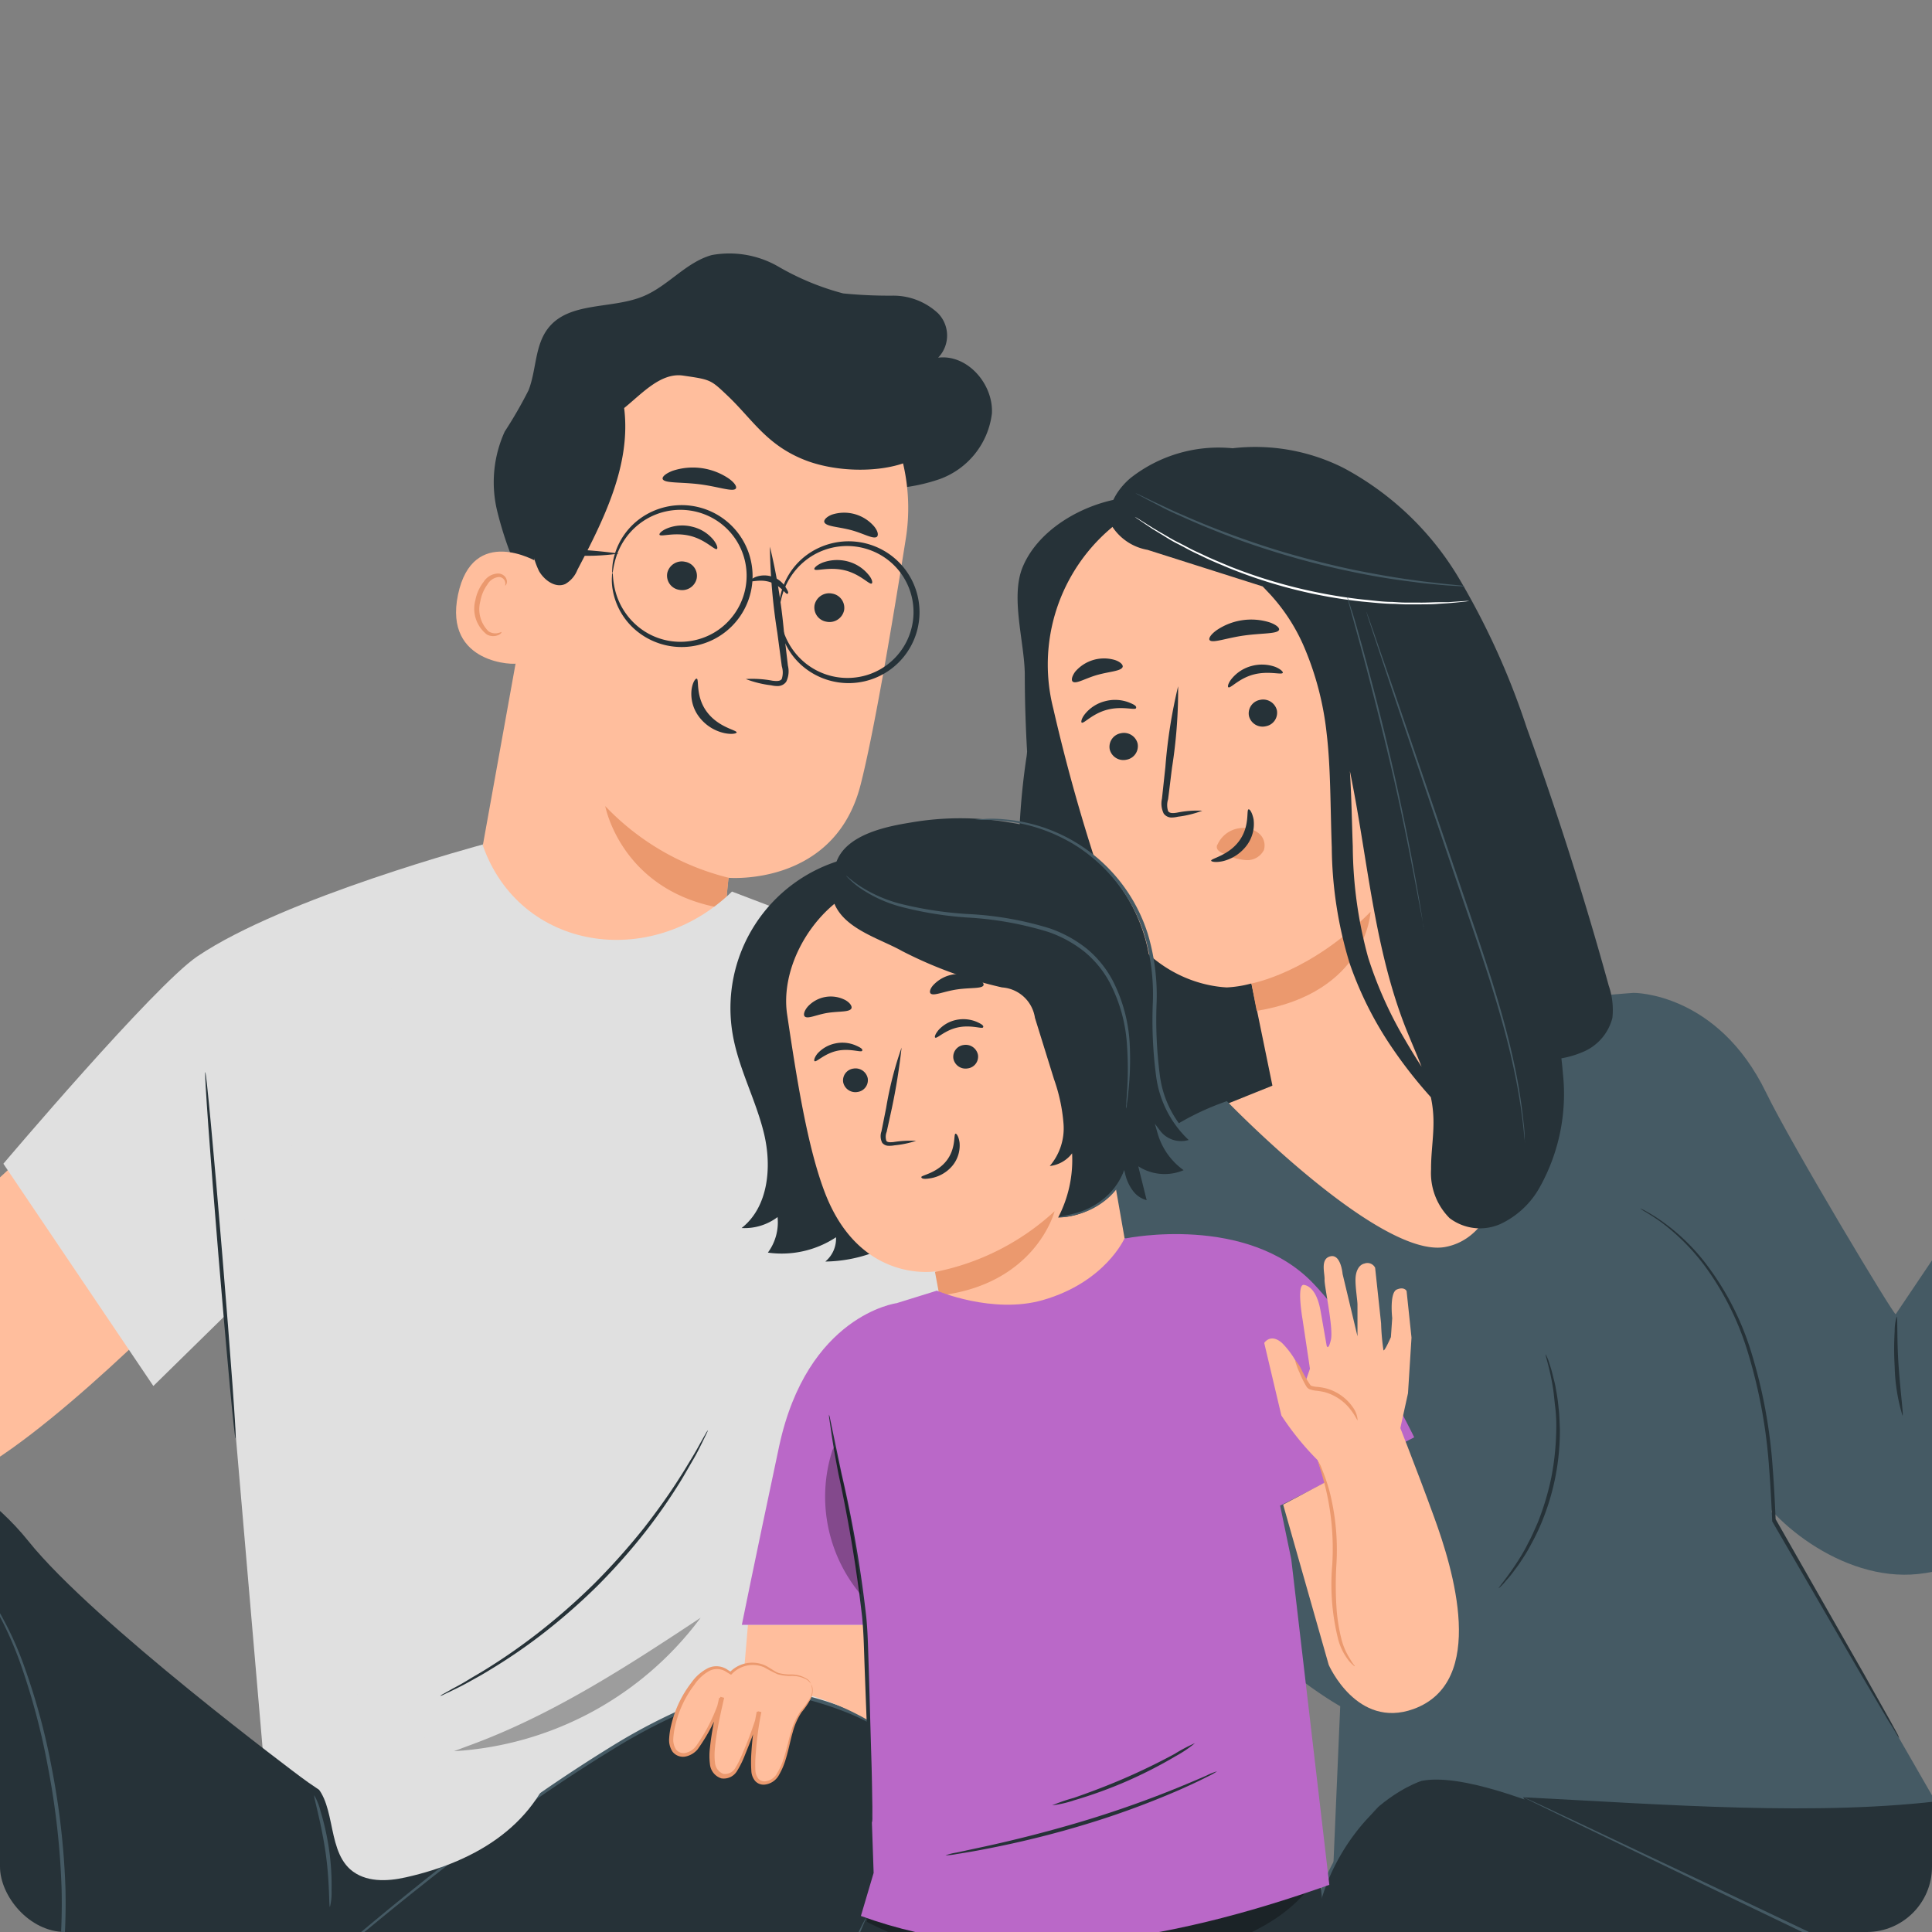 <svg xmlns="http://www.w3.org/2000/svg" xmlns:xlink="http://www.w3.org/1999/xlink" width="148" height="148" viewBox="0 0 148 148"><rect x="0" y="0" width="148" height="148" fill="#808080" stroke="none"/><defs><clipPath id="a"><rect width="148" height="148" rx="5" transform="translate(60 402)" fill="#fff"/></clipPath></defs><g transform="translate(-60 -402)" clip-path="url(#a)"><g transform="translate(-34.221 269.277)"><path d="M192.6,177.752a27.788,27.788,0,0,1-2.168-5.853,9.373,9.373,0,0,1,.57-6.116,33.156,33.156,0,0,0,1.826-3.166c.61-1.563.462-3.423,1.506-4.758,1.62-2.065,4.883-1.432,7.3-2.447,1.888-.787,3.257-2.6,5.226-3.149a7.5,7.5,0,0,1,5.134.9,20.021,20.021,0,0,0,4.935,2.037,35.3,35.3,0,0,0,3.811.171,5.022,5.022,0,0,1,3.463,1.358,2.439,2.439,0,0,1,0,3.394c2.242-.28,4.244,2.025,4.119,4.279a6.134,6.134,0,0,1-3.993,5.02,13.756,13.756,0,0,1-6.675.57c-6.344-.759-12.642-3.423-16.783-8.312" transform="translate(-58.117 0)" fill="#263238"/><path d="M192.975,173.29l-5.648,31.342c-.958,5.328.673,13.691,6.663,14.387h0c6.4.707,10.89-1.141,11.786-6.127.422-2.362.981-9.242,1.044-9.481,0,0,8.112.685,10.109-7.108.97-3.765,2.328-11.683,3.468-18.866a14.986,14.986,0,0,0-11.261-16.915l-.753-.183C200.152,158.84,194.253,165,192.975,173.29Z" transform="translate(-56.788 -3.444)" fill="#ffbe9d"/><path d="M214.577,231.868a19.464,19.464,0,0,1-9.447-5.488s1.238,6.669,9.207,7.861Z" transform="translate(-64.545 -31.907)" fill="#eb996e"/><path d="M235.486,199.12a1.141,1.141,0,0,1-1.352.861,1.1,1.1,0,0,1-.907-1.284,1.141,1.141,0,0,1,1.352-.867,1.107,1.107,0,0,1,.907,1.289Z" transform="translate(-76.605 -19.634)" fill="#263238"/><path d="M237.6,195.14c-.171.114-.867-.719-2.065-1.01s-2.231.1-2.322-.08c-.051-.08.154-.308.6-.5a3.212,3.212,0,0,1,1.905-.114,3.052,3.052,0,0,1,1.6.987C237.653,194.8,237.687,195.094,237.6,195.14Z" transform="translate(-76.604 -17.718)" fill="#263238"/><path d="M215.7,194.834a1.141,1.141,0,0,1-1.346.867,1.1,1.1,0,0,1-.907-1.289,1.141,1.141,0,0,1,1.352-.861,1.09,1.09,0,0,1,.9,1.284Z" transform="translate(-68.109 -17.795)" fill="#263238"/><path d="M216.808,190.5c-.171.108-.867-.719-2.071-1.01s-2.225.1-2.322-.08c-.046-.086.154-.314.61-.5a3.1,3.1,0,0,1,1.9-.114,2.989,2.989,0,0,1,1.6.981C216.831,190.154,216.893,190.445,216.808,190.5Z" transform="translate(-67.671 -15.722)" fill="#263238"/><path d="M224,201.683a8.181,8.181,0,0,1,2.037.126c.314.04.622.051.724-.143a1.62,1.62,0,0,0,0-.964l-.342-2.556a46.247,46.247,0,0,1-.57-6.606,44.8,44.8,0,0,1,1.078,6.549c.108.9.205,1.746.3,2.561a1.814,1.814,0,0,1-.131,1.244.8.8,0,0,1-.616.325,2.116,2.116,0,0,1-.536-.057,7.987,7.987,0,0,1-1.94-.479Z" transform="translate(-72.65 -16.942)" fill="#263238"/><path d="M217.1,209.269c.2.034-.114,1.341.776,2.539s2.282,1.392,2.282,1.575c0,.086-.371.177-.958.051a3.331,3.331,0,0,1-1.922-1.244,2.9,2.9,0,0,1-.57-2.105C216.79,209.525,217.012,209.24,217.1,209.269Z" transform="translate(-69.507 -24.556)" fill="#263238"/><path d="M218.443,182.522c-.194.3-1.358-.148-2.807-.325s-2.687-.063-2.8-.405c-.051-.16.222-.416.759-.622a4.912,4.912,0,0,1,4.273.57C218.335,182.06,218.534,182.38,218.443,182.522Z" transform="translate(-67.852 -12.38)" fill="#263238"/><path d="M238.577,188.823c-.274.222-1.033-.262-2.025-.519s-1.883-.262-2.008-.6c-.051-.154.148-.4.57-.57a3.029,3.029,0,0,1,3.246.9C238.657,188.4,238.7,188.7,238.577,188.823Z" transform="translate(-77.176 -14.984)" fill="#263238"/><path d="M191.357,193.019c-.12-.091-4.98-2.9-6.11,2.487s4.507,5.408,4.564,5.254S191.357,193.019,191.357,193.019Z" transform="translate(-55.941 -17.229)" fill="#ffbe9d"/><path d="M189.654,199.628a1.912,1.912,0,0,1-.28.086.953.953,0,0,1-.707-.131,2.368,2.368,0,0,1-.633-2.31,3.075,3.075,0,0,1,.542-1.284,1.141,1.141,0,0,1,.856-.57.491.491,0,0,1,.5.377.559.559,0,0,1,0,.28c0,.017.131-.068.137-.3a.628.628,0,0,0-.143-.382.713.713,0,0,0-.491-.245,1.346,1.346,0,0,0-1.141.628,3.3,3.3,0,0,0-.645,1.432,2.5,2.5,0,0,0,.884,2.613,1.01,1.01,0,0,0,.884.04C189.62,199.771,189.671,199.657,189.654,199.628Z" transform="translate(-57.016 -18.493)" fill="#eb996e"/><path d="M225.735,169.373c-1.01,1.968-5.83,2.544-9.293,1.341-3.195-1.141-4.279-3.212-6.275-5.089-1.255-1.187-1.255-1.187-3.366-1.495-1.711-.245-3.16,1.4-4.507,2.487.542,4.341-1.552,8.529-3.583,12.4a2.151,2.151,0,0,1-.924,1.078c-.747.337-1.6-.274-2.014-.987a6.573,6.573,0,0,1-.57-3.839,22.613,22.613,0,0,1,2.145-8.654,15.329,15.329,0,0,1,5.95-6.549,14.559,14.559,0,0,1,10.839-1.341,17.907,17.907,0,0,1,9.219,6.07,10.411,10.411,0,0,1,2.362,4.564" transform="translate(-60.26 -2.636)" fill="#263238"/><path d="M228.453,196.023c.046,0,.051-.468.3-1.249a5.277,5.277,0,0,1,2.037-2.71,5.134,5.134,0,0,1,4.832-.491,5.048,5.048,0,0,1-.371,9.476,5.134,5.134,0,0,1-4.775-.89,5.231,5.231,0,0,1-1.8-2.852c-.183-.8-.148-1.272-.194-1.272s-.029.114-.04.337a3.994,3.994,0,0,0,.068.97,5.226,5.226,0,0,0,1.774,3.069,5.432,5.432,0,1,0,.354-8.586,5.248,5.248,0,0,0-2.019,2.909,3.96,3.96,0,0,0-.148.964C228.436,195.909,228.436,196.023,228.453,196.023Z" transform="translate(-74.553 -16.634)" fill="#263238"/><path d="M206.053,191.155c.046,0,.046-.468.3-1.255a5.237,5.237,0,0,1,2.037-2.7,5.134,5.134,0,0,1,4.826-.491,5.04,5.04,0,0,1,2.014,7.81,5,5,0,0,1-2.407,1.666,5.094,5.094,0,0,1-4.769-.89,5.26,5.26,0,0,1-1.8-2.852c-.188-.8-.148-1.266-.194-1.266s-.029.114-.046.337a4.28,4.28,0,0,0,.068.964,5.22,5.22,0,0,0,1.774,3.075,5.435,5.435,0,1,0,.359-8.591,5.242,5.242,0,0,0-2.025,2.915,4.221,4.221,0,0,0-.148.958C206.03,191.035,206.036,191.155,206.053,191.155Z" transform="translate(-64.92 -14.543)" fill="#263238"/><path d="M224.647,195.833c.051.108.753-.183,1.546.1s1.141.936,1.272.879.034-.228-.137-.508a1.923,1.923,0,0,0-2.282-.787C224.761,195.628,224.619,195.782,224.647,195.833Z" transform="translate(-72.926 -18.6)" fill="#263238"/><path d="M193.41,192a17.118,17.118,0,0,0,3.856.325,17.734,17.734,0,0,0,3.868-.114A34.08,34.08,0,0,0,193.41,192Z" transform="translate(-59.511 -17.08)" fill="#263238"/><path d="M84.753,268.87,95.3,280.85l12.984-11.98,10.537,12.305s-11.894,12.351-18.21,15.061c-5.933,2.544-8.751.262-10.788-.251S77,276.081,77,276.081Z" transform="translate(-9.51 -50.157)" fill="#ffbe9d"/><path d="M81.843,243.278s-.57.839-2.054,3.491-1.335,5.819-2.145,8.318c-.97,3.012-1.911,3.577-1.911,3.577l-8.243,5.6s-3.993-2.459-5.34-4.7-3.52-9.949-3.52-9.949l-3.759-6.749a1.141,1.141,0,0,1,.063-.57,1.826,1.826,0,0,1,3.115-.131h0s1.278-1.141,3.423.154a2.828,2.828,0,0,1,1.6,2.584c1.05.5,6.093,8.409,7.353,6.361a8.375,8.375,0,0,1,2.2-2.533c3.993-2.111,3.257-2.116,4.969-4.364S81.467,241.589,81.843,243.278Z" transform="translate(0 -38.337)" fill="#ffbe9d"/><path d="M64.049,253.779a1.4,1.4,0,0,1-.051-.337c0-.257-.051-.57-.086-.976-.068-.884-.154-2.094-.262-3.577-.051-.759-.1-1.586-.165-2.47,0-.445-.057-.907-.086-1.381a3.993,3.993,0,0,1,.068-1.5,1.2,1.2,0,0,1,.513-.662,1.38,1.38,0,0,1,.833-.183,1.917,1.917,0,0,1,1.426.879,4.758,4.758,0,0,1,.57,1.6c.12.57.245,1.107.365,1.671.65,2.989,1.255,5.79,1.768,8.175l-.131-.1a7.765,7.765,0,0,1,3.423.57,8.027,8.027,0,0,1,2.282,1.386,7.65,7.65,0,0,1,1.141,1.261c.114.16.188.3.24.382s.08.131.074.137a11.028,11.028,0,0,0-1.563-1.666,8.107,8.107,0,0,0-2.248-1.306,7.69,7.69,0,0,0-3.309-.508h-.114v-.108c-.525-2.385-1.141-5.186-1.8-8.169-.126-.57-.245-1.141-.371-1.671a4.455,4.455,0,0,0-.57-1.5,1.6,1.6,0,0,0-1.2-.753.964.964,0,0,0-1.067.656,3.936,3.936,0,0,0-.068,1.4c0,.473.051.93.074,1.375.046.89.091,1.711.131,2.476.068,1.483.126,2.7.165,3.583v.976A1.974,1.974,0,0,1,64.049,253.779Z" transform="translate(-3.65 -38.912)" fill="#eb996e"/><path d="M85.1,253.22a6.893,6.893,0,0,1-.873.639,7.645,7.645,0,0,0-1.8,1.8,5.271,5.271,0,0,0-.879,2.362,9.3,9.3,0,0,1-.074,1.072,2.658,2.658,0,0,1-.137-1.09,4.8,4.8,0,0,1,.844-2.51,6.452,6.452,0,0,1,1.928-1.831,2.806,2.806,0,0,1,.987-.445Z" transform="translate(-11.372 -43.435)" fill="#eb996e"/><path d="M62.268,246.723a20.3,20.3,0,0,1-1.1-2.071,11.238,11.238,0,0,1-.993-2.122,8.055,8.055,0,0,1,1.261,1.98,6.384,6.384,0,0,1,.827,2.213Z" transform="translate(-2.285 -38.844)" fill="#eb996e"/><path d="M115.508,297.283a25.431,25.431,0,0,0-2.579-4.125,26,26,0,0,0-3.52-3.349,5.072,5.072,0,0,1,1.232.753,14.309,14.309,0,0,1,2.522,2.407,14.131,14.131,0,0,1,1.854,2.955A4.786,4.786,0,0,1,115.508,297.283Z" transform="translate(-23.431 -59.152)" fill="#eb996e"/><path d="M161.077,231.52s-15.266,4.073-21.935,8.6c-3.332,2.282-14.832,15.865-14.832,15.865L135.8,273.011l11.872-11.643Z" transform="translate(-29.831 -34.115)" fill="#e0e0e0"/><path d="M153.47,263.286l3.931,45.775,9.35.65h45.581l-.12-47.1-2.008-20.72L192.65,235.2c-6.235,6.064-16.241,4.535-19.088-3.531Z" transform="translate(-42.356 -34.179)" fill="#e0e0e0"/><path d="M151.413,262.09c.08,0,.667,6.275,1.306,14.022s1.1,14.045,1.015,14.057-.667-6.275-1.312-14.028S151.333,262.1,151.413,262.09Z" transform="translate(-41.468 -47.245)" fill="#263238"/><g transform="translate(128.999 256.649)" opacity="0.3"><path d="M185.807,345.222l-.987.371a25.415,25.415,0,0,0,18.894-10.223C198,339.152,192.23,342.906,185.807,345.222Z" transform="translate(-184.82 -335.37)"/></g><path d="M203.474,310.15a1,1,0,0,1-.108.28c-.1.205-.222.462-.377.776s-.365.742-.633,1.2-.57.993-.907,1.557a42.9,42.9,0,0,1-2.664,3.856,46.6,46.6,0,0,1-3.8,4.3,47.136,47.136,0,0,1-4.33,3.771,42.1,42.1,0,0,1-3.874,2.636c-.57.359-1.1.639-1.563.9s-.867.462-1.2.622l-.776.371a1,1,0,0,1-.28.108,1.238,1.238,0,0,1,.251-.16l.747-.422c.331-.171.73-.388,1.181-.667s.981-.57,1.535-.924a45.2,45.2,0,0,0,3.816-2.676,49.388,49.388,0,0,0,4.284-3.765,51.821,51.821,0,0,0,3.8-4.256c1.078-1.386,1.991-2.676,2.7-3.8.371-.57.667-1.073.941-1.523s.5-.85.673-1.175l.422-.747a2.312,2.312,0,0,1,.165-.251Z" transform="translate(-55.022 -67.888)" fill="#263238"/><path d="M91.308,414.151l3.605,16.43s-15.66,7.975-15.317,11.079l32.306-4.644-4.564-25.826Z" transform="translate(-10.623 -111.287)" fill="#455a64"/><g transform="translate(92.591 316.093)" opacity="0.6"><path d="M122.375,439.57a1.329,1.329,0,0,1,1.175,1.335,1.289,1.289,0,0,1-1.306,1.181A1.409,1.409,0,0,1,121,440.665a1.335,1.335,0,0,1,1.5-1.078" transform="translate(-121 -439.57)" fill="#fff"/></g><g transform="translate(68.835 323.127)" opacity="0.6"><path d="M111.8,454.5l-.462-2.6-31.045,5.568a2.282,2.282,0,0,0-.936,1.934Z" transform="translate(-79.357 -451.9)" fill="#fff"/></g><path d="M105.478,444.857c.034.154.833.086,1.711.451s1.4.947,1.529.856-.268-.953-1.318-1.375S105.421,444.72,105.478,444.857Z" transform="translate(-21.741 -125.633)" fill="#263238"/><path d="M100,448.5c0,.154.719.3,1.369.867s.936,1.238,1.09,1.2.1-.941-.73-1.632S100,448.342,100,448.5Z" transform="translate(-19.389 -127.264)" fill="#263238"/><path d="M96.675,454.383c.148,0,.222-.816-.337-1.6s-1.375-1-1.42-.827.5.519.947,1.175S96.492,454.395,96.675,454.383Z" transform="translate(-17.205 -128.775)" fill="#263238"/><path d="M104.763,437.671c.091.131.77-.217,1.672-.319s1.637.051,1.711-.1-.707-.57-1.763-.451S104.666,437.563,104.763,437.671Z" transform="translate(-21.431 -122.28)" fill="#263238"/><g transform="translate(81.404 303.371)" opacity="0.3"><path d="M101.39,420.014l.639,2.932,15.751-3.018-.462-2.658Z" transform="translate(-101.39 -417.27)"/></g><path d="M103.6,429.986a3.028,3.028,0,0,0,1.609-.3,7.334,7.334,0,0,0,1.586-.827,7.81,7.81,0,0,0,.839-.656,2.024,2.024,0,0,0,.416-.468.7.7,0,0,0-.08-.844.867.867,0,0,0-.753-.234,1.923,1.923,0,0,0-.57.194,5.676,5.676,0,0,0-2.242,1.768c-.622.821-.77,1.455-.707,1.478s.354-.519,1-1.227a6.488,6.488,0,0,1,1.289-1.072,6.277,6.277,0,0,1,.873-.451c.319-.148.61-.205.725-.068s.051.074,0,.183a1.632,1.632,0,0,1-.308.342,7.694,7.694,0,0,1-.764.639,8.82,8.82,0,0,1-1.443.879,13.156,13.156,0,0,0-1.472.662Z" transform="translate(-20.935 -117.927)" fill="#263238"/><path d="M101.89,429.157a2.621,2.621,0,0,0,.143-1.632,5.391,5.391,0,0,0-1.141-2.619,1.358,1.358,0,0,0-1.175-.628.77.77,0,0,0-.57.57,2.47,2.47,0,0,0-.057.622,3.657,3.657,0,0,0,.2,1.084,3.725,3.725,0,0,0,.987,1.535c.782.719,1.466.787,1.472.73a6.761,6.761,0,0,1-1.192-1,3.765,3.765,0,0,1-.782-1.415,3.371,3.371,0,0,1-.137-.936c0-.354.063-.65.2-.639a1.184,1.184,0,0,1,.656.422,6.347,6.347,0,0,1,.57.8,5.859,5.859,0,0,1,.57,1.552C101.89,428.535,101.821,429.152,101.89,429.157Z" transform="translate(-18.997 -116.91)" fill="#263238"/><path d="M89.713,374.849s-11.079-45.353-11.2-51.56c-.131-6.589,5.916-12.128,9.978-13.075s13.075,2.179,18.061,8.409S127.4,336.679,127.4,336.679c6.56,4.923,16.281,7.017,25.1,2.4,0,0,12.973,20.178,13.817,19.67,1.523-.924.531,1.614-.685,4.752-2.4,6.2-7.159,11.478-12.682,11.609l-31.707,1.421-12.334-13.8,1.141,9.544Z" transform="translate(-10.157 -67.844)" fill="#263238"/><path d="M128.212,378.642a2.731,2.731,0,0,1-.114-.485c-.063-.314-.165-.782-.257-1.392a51.4,51.4,0,0,1-.57-5.18,75.126,75.126,0,0,1-.08-7.73c.046-1.455.126-2.978.222-4.564a47.26,47.26,0,0,0,.143-4.878,59.577,59.577,0,0,0-1.044-9.367,52.706,52.706,0,0,0-1.94-7.45,27.8,27.8,0,0,0-2.094-4.741,13.691,13.691,0,0,0-.742-1.2,3.421,3.421,0,0,1-.257-.428,3.1,3.1,0,0,1,.308.388,11.52,11.52,0,0,1,.787,1.181,25.347,25.347,0,0,1,2.191,4.729A49.969,49.969,0,0,1,126.78,345a58.577,58.577,0,0,1,1.073,9.407,47.64,47.64,0,0,1-.148,4.906q-.154,2.37-.24,4.564c-.12,2.9-.108,5.517,0,7.707s.325,3.959.491,5.174c.074.61.16,1.078.2,1.4a3.06,3.06,0,0,1,.057.485Z" transform="translate(-28.615 -76.943)" fill="#455a64"/><path d="M167.252,367.776c-.091,0,0-1.945-.354-4.307s-.93-4.21-.844-4.239a4.513,4.513,0,0,1,.473,1.192,19.863,19.863,0,0,1,.667,3.006,19.127,19.127,0,0,1,.183,3.075A4.564,4.564,0,0,1,167.252,367.776Z" transform="translate(-47.757 -88.969)" fill="#455a64"/><path d="M134.709,416.018l-15.836,5.665s1.575,17.531-1.249,18.86L104.4,410.706l24.3-9.846Z" transform="translate(-21.279 -106.85)" fill="#455a64"/><g transform="translate(92.908 304.432)" opacity="0.6"><path d="M123.817,419.626a1.335,1.335,0,0,0-1.751-.291,1.278,1.278,0,0,0-.308,1.711,1.409,1.409,0,0,0,1.86.3,1.329,1.329,0,0,0,.12-1.843" transform="translate(-121.555 -419.129)" fill="#fff"/></g><g transform="translate(83.121 302.863)" opacity="0.6"><path d="M104.4,417.373l2.453-.993,11.758,29.254a2.282,2.282,0,0,1-1.141,1.826Z" transform="translate(-104.4 -416.38)" fill="#fff"/></g><path d="M128.268,436.486c-.148.057-.513-.656-1.278-1.2s-1.546-.673-1.54-.833.947-.285,1.865.388S128.416,436.463,128.268,436.486Z" transform="translate(-30.32 -121.226)" fill="#263238"/><path d="M128,443.592c-.131.091-.639-.451-1.466-.707s-1.546-.131-1.6-.28.747-.57,1.768-.245S128.139,443.529,128,443.592Z" transform="translate(-30.1 -124.624)" fill="#263238"/><path d="M124.894,450c-.086-.12.57-.622,1.535-.57s1.557.622,1.46.73-.7-.143-1.495-.177S124.951,450.14,124.894,450Z" transform="translate(-30.079 -127.71)" fill="#263238"/><path d="M135.373,432.817c-.16,0-.222-.77-.616-1.586s-.913-1.358-.816-1.489.873.291,1.318,1.255S135.521,432.84,135.373,432.817Z" transform="translate(-33.962 -119.246)" fill="#263238"/><g transform="translate(101.667 295.327)" opacity="0.3"><path d="M145.536,418.128l-2.818,1.01-5.807-14.952,2.5-1.015Z" transform="translate(-136.91 -403.17)"/></g><path d="M141.434,428.966a3.194,3.194,0,0,1-.6-1.523,7.6,7.6,0,0,1-.148-1.78,7.769,7.769,0,0,1,.12-1.055,2.093,2.093,0,0,1,.171-.6.7.7,0,0,1,.759-.382.873.873,0,0,1,.6.513,2.071,2.071,0,0,1,.148.6,5.744,5.744,0,0,1,.051,1.073,5.6,5.6,0,0,1-.359,1.763c-.371.964-.827,1.426-.879,1.386s.251-.57.508-1.506a6.594,6.594,0,0,0,.222-1.654,5.881,5.881,0,0,0-.08-.981c-.046-.354-.154-.628-.325-.656-.068,0-.091,0-.16.1a1.712,1.712,0,0,0-.126.445,7.786,7.786,0,0,0-.137.981,9.127,9.127,0,0,0,0,1.711A11.883,11.883,0,0,1,141.434,428.966Z" transform="translate(-36.863 -116.622)" fill="#263238"/><path d="M141.517,431.743c-.046-.046.371-.57,1.306-.987a5.481,5.481,0,0,1,1.746-.456,5.223,5.223,0,0,1,1.073,0,1.341,1.341,0,0,1,1.141.662.764.764,0,0,1-.165.8,2.328,2.328,0,0,1-.5.376,3.759,3.759,0,0,1-1.021.411,3.822,3.822,0,0,1-1.826,0c-1.027-.28-1.449-.827-1.4-.861a13.148,13.148,0,0,0,1.483.473,3.713,3.713,0,0,0,1.62-.086,3.468,3.468,0,0,0,.861-.376c.308-.177.519-.405.434-.508a1.222,1.222,0,0,0-.707-.337,5.634,5.634,0,0,0-.97-.046,5.888,5.888,0,0,0-1.632.308C142.065,431.434,141.575,431.828,141.517,431.743Z" transform="translate(-37.22 -119.483)" fill="#263238"/><path d="M146.936,373.268s31.81-29.75,42.249-28.164,12.978,6.646,13.925,10.754.633,16.458-13.606,23.738-44.628,15.192-44.628,15.192l-6.327-17.725Z" transform="translate(-35.947 -82.875)" fill="#263238"/><path d="M146.915,373.164s-.183.1-.542.268l-1.609.742-6.212,2.852.034-.086c1.575,4.376,3.754,10.423,6.372,17.713l-.131-.074c7.468-2,16.224-4.524,25.751-7.724,4.758-1.614,9.7-3.389,14.707-5.562,1.255-.519,2.482-1.141,3.725-1.711.628-.285,1.209-.667,1.82-1l.907-.513c.308-.165.57-.388.873-.57a24.656,24.656,0,0,0,6.212-5.7,20.931,20.931,0,0,0,4.427-12.294,14.576,14.576,0,0,0-.428-4.233,12.419,12.419,0,0,0-1.649-3.822,11.37,11.37,0,0,0-2.824-2.944,14.833,14.833,0,0,0-3.537-1.905,25.155,25.155,0,0,0-3.782-1.141l-1.911-.342-.941-.057-.941.086a15.973,15.973,0,0,0-3.588,1.01,44.345,44.345,0,0,0-6.406,3.257,121.573,121.573,0,0,0-10.668,7.314c-6.275,4.781-11.164,8.968-14.507,11.866-1.666,1.455-2.949,2.6-3.816,3.377l-.993.9c-.222.2-.342.3-.342.3l.319-.319.97-.907c.856-.787,2.122-1.951,3.782-3.423,3.32-2.927,8.158-7.137,14.456-11.946A120.946,120.946,0,0,1,177.1,349.21a44.571,44.571,0,0,1,6.441-3.286,16.258,16.258,0,0,1,3.651-1.033c.319-.029.645-.074.97-.091l.987.057,1.928.342a24.643,24.643,0,0,1,3.828,1.141,15.185,15.185,0,0,1,3.605,1.934,11.546,11.546,0,0,1,2.892,3.012,12.921,12.921,0,0,1,1.711,3.908,14.969,14.969,0,0,1,.434,4.313c0,.73-.1,1.46-.171,2.191a11.77,11.77,0,0,1-.434,2.168,21.41,21.41,0,0,1-3.874,8.061,24.8,24.8,0,0,1-6.275,5.79,8.631,8.631,0,0,1-.884.57l-.913.519c-.616.337-1.2.719-1.837,1-1.249.6-2.482,1.215-3.742,1.74-5,2.179-9.966,3.948-14.73,5.556-9.544,3.189-18.307,5.7-25.786,7.673l-.1.029-.034-.1c-2.59-7.3-4.735-13.355-6.275-17.736v-.057h.057l6.23-2.79,1.626-.719A4.372,4.372,0,0,1,146.915,373.164Z" transform="translate(-35.926 -82.771)" fill="#455a64"/><path d="M175.406,350.327c-.491-.89.519-2.453-.439-2.79-3.674-1.295-.856-7.1-4.615-6.087l-5.032,8.911c2.2,1.346,1.261,5.134,3.178,6.846,1.141,1,2.8.941,4.256.61,5.534-1.238,10.206-4.159,11.632-9.647C184.619,347.167,175.874,351.223,175.406,350.327Z" transform="translate(-47.446 -81.282)" fill="#e0e0e0"/><path d="M268.682,185c-3.126.422-6.6,2.39-7.8,5.317-.93,2.282.131,5.671.171,8.135,0,1.985.063,3.993.177,5.967a4.718,4.718,0,0,1-.068.57,53.627,53.627,0,0,0-.57,7.952,17.732,17.732,0,0,0,.171,2.139c.051.348.1.7.171,1.038s.125.69.217,1.015a20.753,20.753,0,0,0,1.295,3.714,30.807,30.807,0,0,0,3.354,5.619,38.792,38.792,0,0,0,2.778,3.366l.211.223,2.322,5.956a20.281,20.281,0,0,0,2.938,5.653,6.623,6.623,0,0,0,5.522,2.647,6.167,6.167,0,0,0,4.564-3.235,11.82,11.82,0,0,0,1.324-5.636Zm-1.934,40.823a38.021,38.021,0,0,1-2.932-5.562,20.429,20.429,0,0,1-1.6-7.353c0-.405,0-.8,0-1.2a79.145,79.145,0,0,0,3.657,10.919l1.848,4.741c-.308-.5-.633-1.015-.975-1.569Z" transform="translate(-88.329 -14.133)" fill="#263238"/><path d="M307.2,252.06l-22.614,9.093s8.352,18.62,15.523,16.949,10.656-18.74,10.656-18.74Z" transform="translate(-98.675 -42.937)" fill="#ffbe9d"/><path d="M301.825,252.538s2.487,17.012-4.7,18.386c-5.037.958-16.743-11.17-16.743-11.17a20.573,20.573,0,0,0-5.174,2.658,12.345,12.345,0,0,0-4.7,15.4c2.5,5.773,5.779,13.286,7.633,17.171,3.269,6.846,10.925,11.124,10.925,11.124l-.628,14.559s19.744-4.142,30.327-3.081,17.588-1.249,17.588-1.249l-14.062-24.468L311.546,251.46S306.64,251.8,301.825,252.538Z" transform="translate(-92.178 -42.679)" fill="#455a64"/><path d="M342.182,251.46s6.418-.057,10.149,7.65c1.922,3.965,9.926,17.3,9.926,16.966l12.06-17.913,10.52,5.853s-9.806,20.748-11.364,23.863-3.583,7.473-9.5,8.1-11.672-4.358-12.916-7.314-10.269-18.369-10.269-18.826S342.182,251.46,342.182,251.46Z" transform="translate(-122.814 -42.679)" fill="#455a64"/><path d="M363.947,320.978a2,2,0,0,1-.217-.319c-.143-.234-.325-.57-.57-.93-.5-.844-1.192-2.025-2.059-3.486-1.74-3-4.147-7.154-6.886-11.866v-.068c-.057-1.289-.126-2.63-.234-3.993a39.664,39.664,0,0,0-1.62-8.854,21.9,21.9,0,0,0-3.24-6.555,16.39,16.39,0,0,0-3.48-3.5c-.479-.337-.856-.57-1.141-.742a2.673,2.673,0,0,1-.4-.262,3.259,3.259,0,0,1,.428.205,12.5,12.5,0,0,1,1.141.707,15.618,15.618,0,0,1,3.577,3.469,21.575,21.575,0,0,1,3.354,6.595,39.129,39.129,0,0,1,1.654,8.911c.108,1.375.171,2.721.228,3.993v-.068c2.7,4.735,5.077,8.905,6.8,11.917.827,1.483,1.5,2.676,1.98,3.531l.525.958A2.328,2.328,0,0,1,363.947,320.978Z" transform="translate(-124.236 -55.11)" fill="#263238"/><path d="M378.848,302.522a13.959,13.959,0,0,1-.6-3.771,22.341,22.341,0,0,1,0-2.7,3.761,3.761,0,0,1,.154-1.112c.086,0,0,1.711.148,3.794S378.934,302.5,378.848,302.522Z" transform="translate(-138.886 -61.355)" fill="#263238"/><path d="M328.7,300a3.194,3.194,0,0,1,.28.7,8.035,8.035,0,0,1,.251.85c.08.331.194.713.257,1.141a13.293,13.293,0,0,1,.2,1.409c.068.508.074,1.055.1,1.632a18.392,18.392,0,0,1-1.466,7.308,16.1,16.1,0,0,1-.719,1.472,11.907,11.907,0,0,1-.724,1.221c-.228.371-.474.679-.679.958a8.418,8.418,0,0,1-.57.685,3.625,3.625,0,0,1-.525.542c-.046-.04.685-.833,1.592-2.282a13.278,13.278,0,0,0,.685-1.227c.245-.439.451-.941.685-1.46a20.538,20.538,0,0,0,1.067-3.526,20.967,20.967,0,0,0,.377-3.674,12.129,12.129,0,0,0-.068-1.609c-.068-.5-.1-.97-.16-1.4C329.035,301.05,328.641,300.04,328.7,300Z" transform="translate(-116.073 -63.529)" fill="#263238"/><path d="M290.77,193.142a13.246,13.246,0,0,0-16.823-9.025,13.686,13.686,0,0,0-8.962,16.356,137.331,137.331,0,0,0,4.05,14.148c2.7,6.241,7.416,7.125,9.242,7.222a8.8,8.8,0,0,0,1.843-.291h0a.051.051,0,0,1,.057.034l1.6,7.8c1.335,4.986,5.75,8.072,10.8,6.76s7.291-6.521,6.047-11.546Z" transform="translate(-90.079 -13.479)" fill="#ffbe9d"/><path d="M272.857,217.811a1.078,1.078,0,0,0,1.289.793,1.055,1.055,0,0,0,.85-1.232,1.078,1.078,0,0,0-1.289-.793,1.055,1.055,0,0,0-.85,1.232Z" transform="translate(-93.627 -27.685)" fill="#263238"/><path d="M269.09,213.859c.165.1.816-.69,1.957-.987s2.116.051,2.2-.114-.154-.291-.57-.456a2.972,2.972,0,0,0-1.808-.08,2.9,2.9,0,0,0-1.512.958C269.062,213.54,269.027,213.819,269.09,213.859Z" transform="translate(-92.006 -25.781)" fill="#263238"/><path d="M291.556,213.332a1.072,1.072,0,0,0,1.289.787,1.05,1.05,0,0,0,.85-1.227,1.084,1.084,0,0,0-1.289-.793,1.05,1.05,0,0,0-.85,1.232Z" transform="translate(-101.659 -25.762)" fill="#263238"/><path d="M288.785,209.119c.165.1.822-.7,1.957-.987s2.116.051,2.208-.12c.04-.074-.154-.285-.57-.456a3.029,3.029,0,0,0-1.808-.074,2.949,2.949,0,0,0-1.517.958C288.762,208.794,288.705,209.074,288.785,209.119Z" transform="translate(-100.463 -23.745)" fill="#263238"/><path d="M282.946,219.823a7.872,7.872,0,0,0-1.934.148c-.3.051-.57.063-.685-.12a1.512,1.512,0,0,1,0-.907c.1-.764.194-1.569.3-2.413a38.031,38.031,0,0,0,.468-6.241,39.417,39.417,0,0,0-.976,6.19c-.091.844-.177,1.654-.262,2.425a1.74,1.74,0,0,0,.137,1.141.753.753,0,0,0,.57.3,2.213,2.213,0,0,0,.513-.063A7.884,7.884,0,0,0,282.946,219.823Z" transform="translate(-96.625 -24.996)" fill="#263238"/><path d="M291.9,246.064s4.484-.787,9.128-5.494c0,0-.274,6.207-8.723,7.593Z" transform="translate(-101.815 -38.002)" fill="#eb996e"/><path d="M287.312,230.572a2.145,2.145,0,0,1,1.643-1.232,1.928,1.928,0,0,1,1.472.354,1.2,1.2,0,0,1,.428,1.318,1.426,1.426,0,0,1-1.392.764,4.427,4.427,0,0,1-1.677-.485,1.25,1.25,0,0,1-.411-.245.388.388,0,0,1-.1-.422" transform="translate(-99.816 -33.167)" fill="#eb996e"/><path d="M289.363,226.818c-.188.034.12,1.261-.713,2.407s-2.185,1.352-2.151,1.523c0,.08.354.16.913.034a3.24,3.24,0,0,0,1.814-1.209,2.75,2.75,0,0,0,.519-2C289.637,227.052,289.449,226.79,289.363,226.818Z" transform="translate(-99.495 -32.094)" fill="#263238"/><path d="M286.265,202.9c.194.28,1.289-.16,2.67-.348s2.544-.114,2.653-.434c.046-.154-.217-.394-.724-.57a4.712,4.712,0,0,0-4.056.6C286.368,202.461,286.179,202.769,286.265,202.9Z" transform="translate(-99.386 -21.149)" fill="#263238"/><path d="M267.859,208.332c.262.205.981-.268,1.917-.525s1.786-.28,1.905-.6c.046-.148-.148-.377-.57-.525a2.909,2.909,0,0,0-3.075.9C267.78,207.95,267.734,208.229,267.859,208.332Z" transform="translate(-91.46 -23.392)" fill="#263238"/><path d="M311.082,219.357q-2.755-9.978-6.275-19.721a57.88,57.88,0,0,0-5.134-11.341,22.77,22.77,0,0,0-8.859-8.517,15.026,15.026,0,0,0-8.529-1.523,10.918,10.918,0,0,0-7.821,2.282c-1.078.913-1.991,2.4-1.409,3.7a4.061,4.061,0,0,0,2.715,1.8l8.814,2.8.068.068.513.542a14.309,14.309,0,0,1,2.55,3.913,23.121,23.121,0,0,1,1.774,6.726c.314,2.624.28,5.585.394,8.74a31.147,31.147,0,0,0,1.375,8.905,27.263,27.263,0,0,0,3.314,6.549,34.757,34.757,0,0,0,2.9,3.685,8.86,8.86,0,0,1,.188,1.4c.08,1.375-.183,2.744-.171,4.125a4.879,4.879,0,0,0,1.421,3.742,3.856,3.856,0,0,0,3.913.439,6.686,6.686,0,0,0,2.978-2.784,14.655,14.655,0,0,0,1.786-8.757c-.029-.376-.068-.747-.114-1.141a7.312,7.312,0,0,0,1.54-.445,3.862,3.862,0,0,0,2.367-2.653,5.705,5.705,0,0,0-.3-2.527Zm-15.534,4.3a30.481,30.481,0,0,1-2.881-6.4,32.887,32.887,0,0,1-1.175-8.5c-.074-1.974-.1-3.913-.222-5.773.16.759.3,1.523.439,2.282,1.05,5.865,1.66,11.877,3.845,17.417.388.981.827,1.962,1.209,2.949C296.38,225.045,295.975,224.389,295.547,223.659Z" transform="translate(-93.642 -11.193)" fill="#263238"/><path d="M301.584,191.471l-.262-.04-.764-.074c-.337-.034-.742-.074-1.209-.131s-1.01-.108-1.6-.2c-1.187-.154-2.59-.388-4.136-.69s-3.235-.713-4.992-1.2-3.423-1.05-4.883-1.586-2.8-1.09-3.891-1.575c-.57-.234-1.038-.468-1.466-.667s-.8-.371-1.1-.519l-.7-.337-.245-.108a1.3,1.3,0,0,0,.228.137l.685.365c.3.154.662.342,1.09.57s.913.451,1.46.69c1.09.5,2.407,1.05,3.885,1.609s3.138,1.1,4.895,1.6,3.451.884,5,1.192,2.961.513,4.147.656c.57.086,1.141.131,1.6.177s.879.08,1.215.1l.764.046A1.358,1.358,0,0,0,301.584,191.471Z" transform="translate(-95.131 -13.85)" fill="#455a64"/><path d="M301.859,193.991a1.409,1.409,0,0,0-.274,0l-.782.051-.57.04h-.673c-.479,0-1.033.046-1.637.029h-.958c-.331,0-.673-.034-1.033-.051-.713,0-1.472-.114-2.282-.188a39.488,39.488,0,0,1-10.126-2.533c-.742-.314-1.449-.6-2.094-.913-.325-.154-.645-.291-.936-.445l-.85-.445c-.57-.268-1.015-.57-1.438-.8l-.57-.337-.479-.3-.667-.416a1.378,1.378,0,0,0-.24-.131l.223.16.65.439.474.319.57.348c.416.245.884.57,1.426.827l.85.451c.291.154.61.3.936.456.639.319,1.352.61,2.1.924a37.817,37.817,0,0,0,10.16,2.556c.8.074,1.563.16,2.282.177.359,0,.707.04,1.038.04h.958c.61,0,1.141,0,1.643-.046l.673-.04.57-.051.782-.08Z" transform="translate(-95.093 -15.229)" fill="#fff"/><path d="M319.464,240.993v-.434a12.065,12.065,0,0,0-.1-1.232,41.991,41.991,0,0,0-.73-4.507c-.4-1.883-1-4.1-1.768-6.532s-1.677-5.072-2.618-7.855l-4.86-14.262c-.628-1.808-1.141-3.28-1.489-4.307l-.411-1.169-.114-.3a.859.859,0,0,0-.04-.1.316.316,0,0,0,.029.108l.091.308.388,1.181,1.438,4.324c1.232,3.657,2.932,8.694,4.815,14.262.936,2.784,1.86,5.425,2.63,7.85s1.386,4.632,1.8,6.515a44.24,44.24,0,0,1,.782,4.484c.068.531.1.953.131,1.232l.034.319Z" transform="translate(-108.442 -20.701)" fill="#455a64"/><path d="M310.626,223.77a1.791,1.791,0,0,0-.029-.262c-.029-.188-.068-.439-.114-.759-.1-.656-.262-1.6-.473-2.773-.416-2.333-1.05-5.551-1.865-9.082s-1.654-6.7-2.282-8.985c-.325-1.141-.57-2.065-.793-2.7l-.228-.73a1.351,1.351,0,0,0-.091-.251,1.8,1.8,0,0,0,.063.262c.046.183.114.428.194.736.183.656.434,1.575.742,2.71.622,2.282,1.443,5.465,2.282,8.991s1.466,6.743,1.911,9.071c.217,1.141.394,2.094.525,2.761.057.314.108.57.143.753A1.375,1.375,0,0,0,310.626,223.77Z" transform="translate(-107.334 -19.816)" fill="#455a64"/><path d="M402.564,250.353a23.662,23.662,0,0,0,1.01-4.741c.314-2.767.319-2.909-.291-4.13s-1.711-1.711-2.2-2.316,1.409-1.346,3.069-.211a14.011,14.011,0,0,1,3.3,3.8c1.757,2.573,3.28,2.641,3.28,2.641l6.657-1.711s1.386-2.014,2.613-1.746l.536.1.217-.126a.856.856,0,0,1,1.289.673,1.209,1.209,0,0,1-.143.57c-.473.958-4.718,4.724-4.935,5.739s0,2.624-1.865,4.415a10.7,10.7,0,0,1-6.4,2.773l-.359.976-7.114-3.953Z" transform="translate(-148.677 -37.054)" fill="#ffbe9d"/><path d="M423.849,255.215a2.853,2.853,0,0,1,.068-.628c.08-.468.177-1.038.3-1.711s.3-1.592.473-2.521a2.168,2.168,0,0,0,0-1.386.747.747,0,0,0-.5-.411.833.833,0,0,0-.645.205,3.294,3.294,0,0,0-.753,1.609c-.183.565-.354,1.141-.513,1.649-.325,1-.61,1.894-.85,2.624v.057h-.057a2.213,2.213,0,0,0-1.107.434c-.228.171-.325.3-.342.285s.063-.154.28-.359a2.213,2.213,0,0,1,1.141-.57l-.08.068c.217-.742.473-1.637.764-2.647q.24-.787.5-1.66c.091-.291.171-.57.28-.9a1.975,1.975,0,0,1,.57-.861,1.141,1.141,0,0,1,.89-.262,1.032,1.032,0,0,1,.7.57,2.379,2.379,0,0,1,.04,1.575c-.2.93-.382,1.774-.536,2.51s-.285,1.227-.388,1.711A2.322,2.322,0,0,1,423.849,255.215Z" transform="translate(-156.801 -41.289)" fill="#eb996e"/><path d="M432.635,244.89a24.167,24.167,0,0,1-1.814,3.32,23.63,23.63,0,0,1-2.071,3.172,48.358,48.358,0,0,1,3.885-6.492Z" transform="translate(-160.595 -39.858)" fill="#eb996e"/><path d="M428.466,248.629a2.248,2.248,0,0,1,.428-1.489c.451-.753,1.055-1.141,1.1-1.084s-.428.536-.844,1.238S428.551,248.646,428.466,248.629Z" transform="translate(-160.47 -40.356)" fill="#eb996e"/><path d="M413.058,247.91a2.7,2.7,0,0,1,.782.879,6.144,6.144,0,0,1,.622,5.517,2.8,2.8,0,0,1-.571,1.033c-.046,0,.165-.416.365-1.1a6.789,6.789,0,0,0-.6-5.34A10.6,10.6,0,0,1,413.058,247.91Z" transform="translate(-153.854 -41.155)" fill="#eb996e"/><path d="M419.835,254.843c-.086,0-.171-.873-.645-1.826s-1.107-1.569-1.044-1.637a3.834,3.834,0,0,1,1.711,3.463Z" transform="translate(-156.039 -42.645)" fill="#eb996e"/><path d="M422.355,252.41a3.018,3.018,0,0,1-1.141.57,2.909,2.909,0,0,1-1.244.3,3.007,3.007,0,0,1,1.141-.57,2.721,2.721,0,0,1,1.244-.3Z" transform="translate(-156.824 -43.088)" fill="#eb996e"/><path d="M391.46,409.7l15.032,4.3s-.4,16.356,2.282,17.422l10.468-28.484-23.15-7.661Z" transform="translate(-144.578 -104.454)" fill="#455a64"/><g transform="translate(263.382 299.694)" opacity="0.6"><path d="M420.57,411.352a1.238,1.238,0,0,1,1.609-.377,1.187,1.187,0,0,1,.388,1.592,1.306,1.306,0,0,1-1.711.388,1.232,1.232,0,0,1-.223-1.711" transform="translate(-420.384 -410.823)" fill="#fff"/></g><g transform="translate(263.22 297.718)" opacity="0.6"><path d="M431.561,408.13l-2.333-.77L420.1,435.216a2.082,2.082,0,0,0,1.169,1.62Z" transform="translate(-420.1 -407.36)" fill="#fff"/></g><path d="M417.242,427.212c.143.046.434-.639,1.112-1.187s1.392-.719,1.375-.867-.9-.205-1.711.468S417.077,427.2,417.242,427.212Z" transform="translate(-155.625 -117.246)" fill="#263238"/><path d="M417.729,433.81c.131.08.57-.451,1.318-.736s1.426-.222,1.466-.359-.73-.5-1.654-.12S417.6,433.764,417.729,433.81Z" transform="translate(-155.85 -120.409)" fill="#263238"/><path d="M421.027,439.59c.074-.114-.57-.542-1.455-.434s-1.415.673-1.312.77.639-.177,1.375-.257S420.959,439.727,421.027,439.59Z" transform="translate(-156.084 -123.292)" fill="#263238"/><path d="M411.331,424.224c.148,0,.165-.724.479-1.506s.764-1.318.667-1.432-.793.319-1.141,1.244S411.2,424.259,411.331,424.224Z" transform="translate(-153.034 -115.616)" fill="#263238"/><path d="M343.182,405.345l-14.176,6.6s2.955,16.093.451,17.571l-14.787-26.5,21.678-11.187Z" transform="translate(-111.595 -102.972)" fill="#455a64"/><g transform="translate(212.277 299.638)" opacity="0.6"><path d="M332.842,411.1a1.238,1.238,0,0,0-1.649-.12,1.192,1.192,0,0,0-.131,1.632,1.3,1.3,0,0,0,1.746.12,1.226,1.226,0,0,0-.051-1.711" transform="translate(-330.8 -410.726)" fill="#fff"/></g><g transform="translate(203.075 298.904)" opacity="0.6"><path d="M314.67,410.581l2.185-1.141,13.406,26.1a2.1,2.1,0,0,1-.9,1.78Z" transform="translate(-314.67 -409.44)" fill="#fff"/></g><path d="M338.344,426.381c-.137.063-.531-.57-1.289-1s-1.489-.5-1.495-.645.85-.337,1.757.205S338.475,426.347,338.344,426.381Z" transform="translate(-120.568 -117.037)" fill="#263238"/><path d="M338.713,432.933c-.108.1-.628-.359-1.415-.525s-1.443,0-1.5-.126.639-.6,1.614-.377S338.838,432.87,338.713,432.933Z" transform="translate(-120.668 -120.16)" fill="#263238"/><path d="M336.4,439.115c-.091-.108.473-.628,1.369-.656s1.5.439,1.415.57-.662-.074-1.4-.04S336.483,439.241,336.4,439.115Z" transform="translate(-120.925 -122.999)" fill="#263238"/><path d="M344.606,422.4c-.148,0-.28-.69-.707-1.415s-.964-1.181-.884-1.306.833.194,1.329,1.05S344.743,422.413,344.606,422.4Z" transform="translate(-123.766 -114.923)" fill="#263238"/><path d="M361.021,356.4s21.758-5.545,27.246-4.381,12.3,2.008,13.3,6.076.667,10.719-3.326,14.376-52.7,19.282-52.7,19.282l-4.821-13.121L328.39,356.206C339.138,356.743,350.987,357.707,361.021,356.4Z" transform="translate(-117.488 -85.803)" fill="#263238"/><path d="M356,385.172a1.983,1.983,0,0,1,.4-.171l1.141-.428c1.01-.376,2.459-.947,4.222-1.711a71.048,71.048,0,0,0,12.99-7.468c2.367-1.711,4.564-3.491,6.64-4.963a33.878,33.878,0,0,1,5.847-3.423,17.075,17.075,0,0,1,4.381-1.295,10.549,10.549,0,0,1,1.238-.131,2.207,2.207,0,0,1,.428,0c0,.034-.57.068-1.649.257a18.157,18.157,0,0,0-4.313,1.375,34.121,34.121,0,0,0-5.779,3.451c-2.065,1.472-4.244,3.235-6.618,4.975a66.872,66.872,0,0,1-13.087,7.416c-1.774.753-3.24,1.295-4.261,1.637-.508.177-.907.291-1.181.377a2.75,2.75,0,0,1-.4.1Z" transform="translate(-129.347 -91.693)" fill="#455a64"/><path d="M308.146,357.2s-6.6,2.065-8.369,11.2,2.989,19.453,4.182,20.948,24.3,2.493,24.3,2.493l32.42,4.986s3.571-2.824,4.284-8.939c.57-4.638.04-6.024.04-6.024l-34.8-16.618S313.953,356.049,308.146,357.2Z" transform="translate(-105.031 -88.053)" fill="#263238"/><path d="M320.023,359.46a2.646,2.646,0,0,1,.245.1l.73.331,2.79,1.306,10.354,4.895,35.016,16.658.068.034v.074a21.525,21.525,0,0,1,.125,5.494A16.885,16.885,0,0,1,367.8,393.8a15.1,15.1,0,0,1-1.306,2.248,11.759,11.759,0,0,1-1.626,1.94l-.051.04h-.068L341.3,394.407c-1.791-.28-3.537-.57-5.237-.787a42.062,42.062,0,0,1-4.86-1.141,51.983,51.983,0,0,1-8.278-3.326,57.452,57.452,0,0,1-6.327-3.708c-.873-.628-1.711-1.192-2.419-1.774s-1.375-1.1-1.945-1.6-1.055-.964-1.478-1.358-.764-.753-1.033-1.044-.474-.5-.616-.662-.2-.228-.2-.228l.223.211.633.639c.274.285.616.633,1.05,1.021s.907.861,1.495,1.335,1.215,1.027,1.957,1.575,1.546,1.141,2.425,1.751a59.158,59.158,0,0,0,6.327,3.662,52.481,52.481,0,0,0,8.255,3.275,41.854,41.854,0,0,0,4.832,1.141c1.711.223,3.423.5,5.231.77l23.458,3.594-.12.034a13.724,13.724,0,0,0,2.852-4.062,16.731,16.731,0,0,0,1.529-5.351,21.426,21.426,0,0,0-.125-5.414l.08.108-34.947-16.806-10.314-4.975-2.767-1.346-.719-.359C320.1,359.506,320.023,359.46,320.023,359.46Z" transform="translate(-109.121 -89.068)" fill="#455a64"/><path d="M303.552,391.2a1.3,1.3,0,0,1-.165-.285c-.1-.194-.24-.485-.411-.856-.348-.747-.833-1.843-1.358-3.223a35.369,35.369,0,0,1-2.436-11.244,24.737,24.737,0,0,1,.542-6.338,19.158,19.158,0,0,1,.821-2.658,16.071,16.071,0,0,1,1.084-2.174,14.714,14.714,0,0,1,2.134-2.772c.285-.3.536-.5.7-.65a1.313,1.313,0,0,1,.262-.205l-.873.936a16.1,16.1,0,0,0-3.069,4.957,18.783,18.783,0,0,0-.787,2.63,25.239,25.239,0,0,0-.513,6.275,37.081,37.081,0,0,0,2.339,11.181c.5,1.386.947,2.487,1.261,3.252l.365.873A1.429,1.429,0,0,1,303.552,391.2Z" transform="translate(-104.932 -89.639)" fill="#455a64"/><path d="M238.855,245.5c-1.312-4.347-3.377-8.494-4.05-12.99l-4.125.57a11.82,11.82,0,0,0-8.557,13.469c.456,2.59,1.763,4.963,2.385,7.525s.348,5.648-1.711,7.262a4.193,4.193,0,0,0,2.755-.839,3.9,3.9,0,0,1-.742,2.721,7.559,7.559,0,0,0,5.22-1.175,2.282,2.282,0,0,1-.821,1.86,10.959,10.959,0,0,0,9.179-5.2C240.658,254.816,240.167,249.847,238.855,245.5Z" transform="translate(-71.766 -34.54)" fill="#263238"/><path d="M229.5,246.652c-.65-4.41,3.115-9.749,7.547-10.212l10.577.348A3.9,3.9,0,0,1,251.012,239h0l5.106,29.191h0s2.088,9.071-5.916,10.211c-7.188,1.027-8.392-6.549-8.392-6.549l-.947-5.511s-5.773.987-8.466-6.024C231.056,256.829,230.229,251.552,229.5,246.652Z" transform="translate(-74.983 -36.228)" fill="#ffbe9d"/><path d="M237.072,262.663a.953.953,0,0,0,1.1.747.913.913,0,0,0,.782-1.044.953.953,0,0,0-1.1-.747.913.913,0,0,0-.782,1.044Z" transform="translate(-78.26 -47.037)" fill="#263238"/><path d="M233.22,259.565c.143.1.736-.57,1.711-.787s1.843.137,1.928,0-.126-.257-.5-.422a2.579,2.579,0,0,0-1.569-.143,2.533,2.533,0,0,0-1.352.776C233.208,259.28,233.151,259.52,233.22,259.565Z" transform="translate(-76.598 -45.554)" fill="#263238"/><path d="M251.872,259.5a.947.947,0,0,0,1.1.747.907.907,0,0,0,.782-1.038.953.953,0,0,0-1.1-.753.913.913,0,0,0-.782,1.044Z" transform="translate(-84.617 -45.68)" fill="#263238"/><path d="M249.421,256.407c.143.1.736-.57,1.74-.782s1.837.131,1.923,0-.12-.262-.491-.428a2.647,2.647,0,0,0-1.575-.143,2.516,2.516,0,0,0-1.346.776C249.415,256.139,249.352,256.367,249.421,256.407Z" transform="translate(-83.558 -44.198)" fill="#263238"/><path d="M244.824,265.948a8.1,8.1,0,0,0-1.711.091c-.257.029-.508.034-.57-.1a1,1,0,0,1,.029-.679c.126-.57.257-1.169.394-1.8a47.115,47.115,0,0,0,.747-4.655,27.326,27.326,0,0,0-1.181,4.615l-.359,1.8a1.107,1.107,0,0,0,.057.879.627.627,0,0,0,.491.228,2.072,2.072,0,0,0,.445-.034A7.609,7.609,0,0,0,244.824,265.948Z" transform="translate(-80.427 -45.832)" fill="#263238"/><path d="M249.41,285.435a18.883,18.883,0,0,0,9.162-4.655s-1.409,5.591-8.825,6.458Z" transform="translate(-83.564 -55.273)" fill="#eb996e"/><path d="M250.194,270.369c-.165.029.063,1.112-.7,2.082s-1.951,1.1-1.922,1.249.3.16.793.068a2.789,2.789,0,0,0,1.62-.981,2.442,2.442,0,0,0,.519-1.711C250.445,270.592,250.268,270.352,250.194,270.369Z" transform="translate(-82.774 -50.801)" fill="#263238"/><path d="M248.761,250.386c.183.285.993-.126,2.054-.28s1.985-.034,2.031-.354c0-.154-.211-.4-.633-.57a2.938,2.938,0,0,0-1.66-.228,2.67,2.67,0,0,0-1.455.713C248.789,249.953,248.681,250.249,248.761,250.386Z" transform="translate(-83.275 -41.589)" fill="#263238"/><path d="M231.866,253.467c.222.245.918-.137,1.8-.268s1.654-.04,1.791-.348c.051-.154-.1-.411-.462-.622a2.4,2.4,0,0,0-2.892.5C231.832,253.051,231.763,253.348,231.866,253.467Z" transform="translate(-76.009 -42.89)" fill="#263238"/><path d="M235.869,231.429c-1.711,4.535,2.67,5.425,5.043,6.76a32.14,32.14,0,0,0,7.65,2.784,2.738,2.738,0,0,1,2.522,2.328l1.46,4.7a13.212,13.212,0,0,1,.73,3.423,4.433,4.433,0,0,1-1.055,3.229,2.487,2.487,0,0,0,1.711-.97,9.55,9.55,0,0,1-1.067,4.917,5.7,5.7,0,0,0,5.032-3.3,2.989,2.989,0,0,0,1.227,1.905c.262.228.747.371.628.046a22.365,22.365,0,0,1-.57-2.282c1.05.428,1.318.759,3.543.074a5.243,5.243,0,0,1-2.134-2.9s.6,1.232,2.527.628a7.827,7.827,0,0,1-2.676-5.271c-.16-2.852-.051-6.275-.639-9.093a12.779,12.779,0,0,0-4.187-7.359,14.119,14.119,0,0,0-6.475-2.71,22.2,22.2,0,0,0-7.547,0c-1.575.262-5.009.827-5.745,3.109" transform="translate(-77.582 -32.609)" fill="#263238"/><path d="M261.181,258.581a13.727,13.727,0,0,0,1.62-.382,5.705,5.705,0,0,0,1.711-.913,5.072,5.072,0,0,0,1.592-2.031l.108-.268.068.28a3.423,3.423,0,0,0,.57,1.272,1.928,1.928,0,0,0,1.244.793l-.12.137c-.194-.787-.4-1.62-.616-2.482l-.068-.285.251.148a3.725,3.725,0,0,0,3.423.057v.228a5.248,5.248,0,0,1-2.2-2.978l-.205-.719.451.6a2.025,2.025,0,0,0,2.356.57l-.034.245a8.161,8.161,0,0,1-2.681-5.094,32.622,32.622,0,0,1-.245-5.631,16.1,16.1,0,0,0-.639-5.134,12.636,12.636,0,0,0-5.237-6.846,12.967,12.967,0,0,0-5.568-1.911,15.573,15.573,0,0,0-1.614-.068h-.57a9.128,9.128,0,0,1,2.2-.051,12.619,12.619,0,0,1,11.05,8.808,16.406,16.406,0,0,1,.667,5.208,32.98,32.98,0,0,0,.245,5.585,7.936,7.936,0,0,0,2.573,4.918l.188.148-.217.1a2.282,2.282,0,0,1-2.7-.673l.245-.126a5.049,5.049,0,0,0,2.071,2.852l.2.131-.211.1a3.993,3.993,0,0,1-3.668-.08l.177-.137.6,2.487.04.16h-.154a2.105,2.105,0,0,1-1.392-.884,3.662,3.662,0,0,1-.6-1.358h.183a5.083,5.083,0,0,1-1.683,2.088,5.608,5.608,0,0,1-1.791.89,6.324,6.324,0,0,1-1.221.257A2.187,2.187,0,0,1,261.181,258.581Z" transform="translate(-85.871 -32.635)" fill="#455a64"/><path d="M258.945,253.573a1.141,1.141,0,0,1,0-.331c0-.251.034-.57.057-.953a26.169,26.169,0,0,0,0-3.48,11.935,11.935,0,0,0-1.341-4.912,7.9,7.9,0,0,0-1.894-2.316,9.3,9.3,0,0,0-2.818-1.546,26.082,26.082,0,0,0-6.2-1.1,27.236,27.236,0,0,1-5.134-.839,10.177,10.177,0,0,1-3.172-1.489,7.342,7.342,0,0,1-.73-.622c-.154-.154-.234-.234-.222-.245s.342.308,1.021.77a10.571,10.571,0,0,0,3.16,1.381,28.525,28.525,0,0,0,5.1.776,25.328,25.328,0,0,1,6.275,1.09,9.493,9.493,0,0,1,2.909,1.6,8.061,8.061,0,0,1,1.945,2.407,11.981,11.981,0,0,1,1.312,5.032,22.9,22.9,0,0,1-.114,3.5c-.04.411-.08.73-.114.947A1.141,1.141,0,0,1,258.945,253.573Z" transform="translate(-78.443 -35.927)" fill="#455a64"/><path d="M224,336.32l-.388,4.564a20.7,20.7,0,0,1,9.613,2.761l-.262-7.325Z" transform="translate(-72.482 -79.129)" fill="#ffbe9d"/><path d="M232.836,378.645s-4.524,12.55-1,18.683,4.786,7.063,9.259,6.8,7.485-3.662,8.4-4.969,2.852-19.356,2.852-19.356l-.787-16.943-13.463.6Z" transform="translate(-75.439 -90.528)" fill="#263238"/><path d="M283.77,360.94a114.408,114.408,0,0,1,1.455,17.685c-.131,8.261-3.1,18.352-6.275,22.482-1.523,1.962-5.471,2.493-8.238,2.282-2.567-.217-5.037-2.282-5.169-6.224s.622-19.316.57-19.054-3.634-11.484-3.634-11.484l2.2-4.564Z" transform="translate(-89.178 -89.704)" fill="#263238"/><path d="M269.274,385.62a22.9,22.9,0,0,1-.337,3.662,23.521,23.521,0,0,1-.628,3.628,22.176,22.176,0,0,1,.337-3.662A22.723,22.723,0,0,1,269.274,385.62Z" transform="translate(-91.682 -100.304)" fill="#455a64"/><path d="M231.805,402.835a1.187,1.187,0,0,1-.183-.223,3.3,3.3,0,0,1-.416-.713,9.447,9.447,0,0,1-.7-2.955,34.662,34.662,0,0,1,.873-9.943,59.393,59.393,0,0,1,2.852-9.567c.479-1.187.907-2.128,1.215-2.772q.24-.491.376-.736c.086-.165.137-.251.148-.245a.912.912,0,0,1-.1.274l-.319.753c-.28.656-.679,1.609-1.141,2.8a66.518,66.518,0,0,0-2.784,9.555,37.512,37.512,0,0,0-.953,9.858,9.961,9.961,0,0,0,.6,2.932C231.577,402.509,231.834,402.812,231.805,402.835Z" transform="translate(-75.407 -96.035)" fill="#455a64"/><g transform="translate(160.62 277.158)" opacity="0.3"><path d="M240.433,373.357l-.183.747c7.382,3.788,16.173,4.324,24.274,2.516,3.691-.821,7.5-2.282,9.761-5.3a206.072,206.072,0,0,1-33.852,2.037Z" transform="translate(-240.25 -371.32)"/></g><path d="M235.329,293.13s-6.846.907-9,10.982c-2.025,9.527-2.852,13.657-2.852,13.657h12.847Z" transform="translate(-72.427 -60.578)" fill="#ba68c8"/><path d="M275.1,284.177s9.276-1.894,14.365,3.5c4.2,4.455,7.69,11.746,7.69,11.746l-10.269,5.231Z" transform="translate(-94.599 -56.594)" fill="#ba68c8"/><path d="M242.188,289.385l3.086-.958s4.261,1.82,8.106.724c4.8-1.375,6.275-4.741,6.275-4.741l7.753.473L272.424,309l2.915,24.941c-12.659,4.49-24.833,6.406-35.883,2.385l.976-3.3-.981-28.318Z" transform="translate(-79.286 -56.832)" fill="#ba68c8"/><path d="M238.456,339.335a1.289,1.289,0,0,1-.04-.319l-.063-.913c-.04-.839-.091-1.98-.16-3.372s-.131-3.132-.205-5c-.034-.941-.074-1.928-.108-2.955s-.063-2.082-.165-3.16a109.79,109.79,0,0,0-1.814-10.965c-.268-1.4-.462-2.539-.57-3.326-.051-.371-.1-.667-.131-.907a1.711,1.711,0,0,1-.029-.325,1.3,1.3,0,0,1,.086.314c.051.234.114.536.188.9l.69,3.3a94.532,94.532,0,0,1,1.894,10.987c.108,1.084.131,2.151.165,3.172s.063,2.014.091,2.955c.051,1.877.1,3.565.143,5s.051,2.539.068,3.377v.918A1.142,1.142,0,0,1,238.456,339.335Z" transform="translate(-77.448 -67.003)" fill="#263238"/><path d="M271.62,356a5.377,5.377,0,0,1-.753.416c-.491.257-1.221.6-2.122,1a65.644,65.644,0,0,1-7.268,2.664,74.742,74.742,0,0,1-7.519,1.854c-.97.194-1.763.319-2.282.4a5.462,5.462,0,0,1-.856.1,4.113,4.113,0,0,1,.833-.211l2.282-.491c1.928-.422,4.564-1.061,7.468-1.934s5.448-1.826,7.274-2.573c.913-.377,1.654-.69,2.156-.913a4.491,4.491,0,0,1,.787-.314Z" transform="translate(-84.17 -87.582)" fill="#263238"/><g transform="translate(157.431 243.534)" opacity="0.3"><path d="M235.367,312.38l-.143.262a11.643,11.643,0,0,0,2.185,11.1,71.717,71.717,0,0,0-2.042-11.358Z" transform="translate(-234.66 -312.38)"/></g><path d="M276.082,352.21a9.129,9.129,0,0,1-1.46.987,34.7,34.7,0,0,1-3.777,1.934,34.171,34.171,0,0,1-3.993,1.449,8.4,8.4,0,0,1-1.711.394,13.414,13.414,0,0,1,1.654-.57c1.021-.354,2.424-.867,3.936-1.523s2.852-1.335,3.794-1.848A12.547,12.547,0,0,1,276.082,352.21Z" transform="translate(-90.321 -85.954)" fill="#263238"/><path d="M304.672,307.83s1.711,4.3,3.046,7.987c1.438,3.925,4.13,12.653-1.575,14.718-4.336,1.563-6.492-3.383-6.492-3.383l-3.491-12.277,3.223-1.711-1.033-3.041Z" transform="translate(-103.644 -66.892)" fill="#ffbe9d"/><path d="M297.784,302.512a21.422,21.422,0,0,1-2.852-3.5l-1.312-5.551s.473-.776,1.363,0a6.6,6.6,0,0,1,1.067,1.415l.73,1.552.342-.993-.57-3.805s-.479-2.727.12-2.618,1.05.8,1.261,1.98l.468,2.67s.114.451.325-.439-.513-4.136-.485-4.615-.354-1.6.451-1.786.93,1.352.93,1.352l1.141,4.775v-2.413c0-.359-.183-1.421-.148-2.048s.314-1.033.673-1.107a.656.656,0,0,1,.827.319l.456,4.25a17.483,17.483,0,0,0,.183,2.071c.086.1.57-1.01.57-1.01l.1-1.455s-.223-1.951.354-2.191.747.114.747.114l.377,3.571-.268,4.261-.861,3.919-1.985.57Z" transform="translate(-102.553 -57.86)" fill="#ffbe9d"/><path d="M303.674,330.068s-.057,0-.137-.091a2.121,2.121,0,0,1-.337-.342,4.6,4.6,0,0,1-.793-1.575,17.3,17.3,0,0,1-.468-5.733,19.966,19.966,0,0,0-.451-5.665c-.331-1.42-.667-2.282-.622-2.282a2.424,2.424,0,0,1,.28.57,15.016,15.016,0,0,1,.57,1.654,18.135,18.135,0,0,1,.542,5.7,26.18,26.18,0,0,0,0,3.138,13.69,13.69,0,0,0,.382,2.527,5.135,5.135,0,0,0,.679,1.563C303.52,329.9,303.691,330.051,303.674,330.068Z" transform="translate(-105.664 -69.705)" fill="#eb996e"/><path d="M302.548,305.385c-.046,0-.177-.365-.57-.856a3.759,3.759,0,0,0-1.991-1.312,5.354,5.354,0,0,0-.685-.108,2.031,2.031,0,0,1-.359-.08.434.434,0,0,1-.188-.091.571.571,0,0,1-.137-.154,7.378,7.378,0,0,1-.508-1.033,5.054,5.054,0,0,1-.359-.981,2.99,2.99,0,0,1,.57.89,10.486,10.486,0,0,0,.57.97c.068.091.063.1.183.131a1.648,1.648,0,0,0,.308.057,4.32,4.32,0,0,1,.724.114,3.628,3.628,0,0,1,2.088,1.472,1.872,1.872,0,0,1,.354.981Z" transform="translate(-104.327 -63.859)" fill="#eb996e"/><path d="M224.7,343.131a1.443,1.443,0,0,0-1.169-.633,6.128,6.128,0,0,1-1.375-.171c-.348-.131-.645-.371-.981-.531a2.282,2.282,0,0,0-2.607.513l-.262-.165a1.375,1.375,0,0,0-1.4-.131,3.1,3.1,0,0,0-1.141.941,8.34,8.34,0,0,0-1.711,3.953c-.086.57-.057,1.238.422,1.535a1.067,1.067,0,0,0,1.107-.08,2.7,2.7,0,0,0,.77-.873,14.4,14.4,0,0,0,1.552-3.332,27.679,27.679,0,0,0-.742,4.256,2.573,2.573,0,0,0,.1,1.084.9.9,0,0,0,1.592.331,2.767,2.767,0,0,0,.462-.77,27.722,27.722,0,0,0,1.426-3.8,23.68,23.68,0,0,0-.456,4.067,1.409,1.409,0,0,0,.422,1.272.93.93,0,0,0,.97-.046,1.945,1.945,0,0,0,.645-.776c.725-1.409.685-3.155,1.58-4.461a11.98,11.98,0,0,0,.719-1A1.266,1.266,0,0,0,224.7,343.131Z" transform="translate(-68.361 -81.393)" fill="#ffbe9d"/><path d="M224.571,343.055a.621.621,0,0,1,.114.257,1.4,1.4,0,0,1-.1.8,5.769,5.769,0,0,1-.725,1.084,5.135,5.135,0,0,0-.69,1.563c-.183.622-.308,1.335-.542,2.088a5.423,5.423,0,0,1-.491,1.141,1.42,1.42,0,0,1-1.141.764.867.867,0,0,1-.7-.285,1.3,1.3,0,0,1-.285-.707,10.721,10.721,0,0,1,0-1.483,22.989,22.989,0,0,1,.411-3.121l.262.063c-.211.724-.456,1.46-.742,2.2-.143.371-.3.747-.456,1.141a7.3,7.3,0,0,1-.57,1.141,1.187,1.187,0,0,1-1.209.57,1.266,1.266,0,0,1-.867-1.05,5.135,5.135,0,0,1,0-1.324c.046-.439.108-.873.183-1.306.143-.85.337-1.711.525-2.5l.285.08a13.691,13.691,0,0,1-1.94,3.874,1.643,1.643,0,0,1-.879.542,1.016,1.016,0,0,1-1.044-.359,1.615,1.615,0,0,1-.257-1.027,5.358,5.358,0,0,1,.148-.976,8.437,8.437,0,0,1,1.552-3.286,3.5,3.5,0,0,1,1.261-1.107,1.5,1.5,0,0,1,1.546.143h0l.262.16h-.125a2.4,2.4,0,0,1,2.7-.519c.388.188.685.439,1,.57a3.279,3.279,0,0,0,.941.126,2.248,2.248,0,0,1,1.289.354.73.73,0,0,1,.285.365,1.2,1.2,0,0,0-.319-.319,2.282,2.282,0,0,0-1.261-.285,3.674,3.674,0,0,1-.97-.131,11.03,11.03,0,0,1-1.027-.531,2.213,2.213,0,0,0-2.482.513l-.057.057-.068-.04-.268-.16h0a1.284,1.284,0,0,0-1.324-.1,3.3,3.3,0,0,0-1.141,1.05,8.221,8.221,0,0,0-1.489,3.195,5.81,5.81,0,0,0-.137.93,1.386,1.386,0,0,0,.211.85.73.73,0,0,0,.764.251,1.381,1.381,0,0,0,.764-.508,13.463,13.463,0,0,0,1.871-3.782l.285.08c-.183.816-.377,1.637-.519,2.482-.074.428-.137.856-.177,1.284a5.059,5.059,0,0,0,0,1.244.987.987,0,0,0,.645.816.913.913,0,0,0,.907-.451,7.742,7.742,0,0,0,.531-1.067c.16-.371.314-.736.456-1.1.285-.736.531-1.466.747-2.179l.262.063a23.513,23.513,0,0,0-.422,3.086,9.442,9.442,0,0,0-.034,1.438,1.141,1.141,0,0,0,.217.57.633.633,0,0,0,.519.211,1.181,1.181,0,0,0,.941-.65,5.089,5.089,0,0,0,.485-1.084c.24-.73.377-1.443.57-2.071a5.22,5.22,0,0,1,.747-1.592,6.335,6.335,0,0,0,.747-1.044A1.261,1.261,0,0,0,224.571,343.055Z" transform="translate(-68.23 -81.317)" fill="#eb996e"/></g></g></svg>